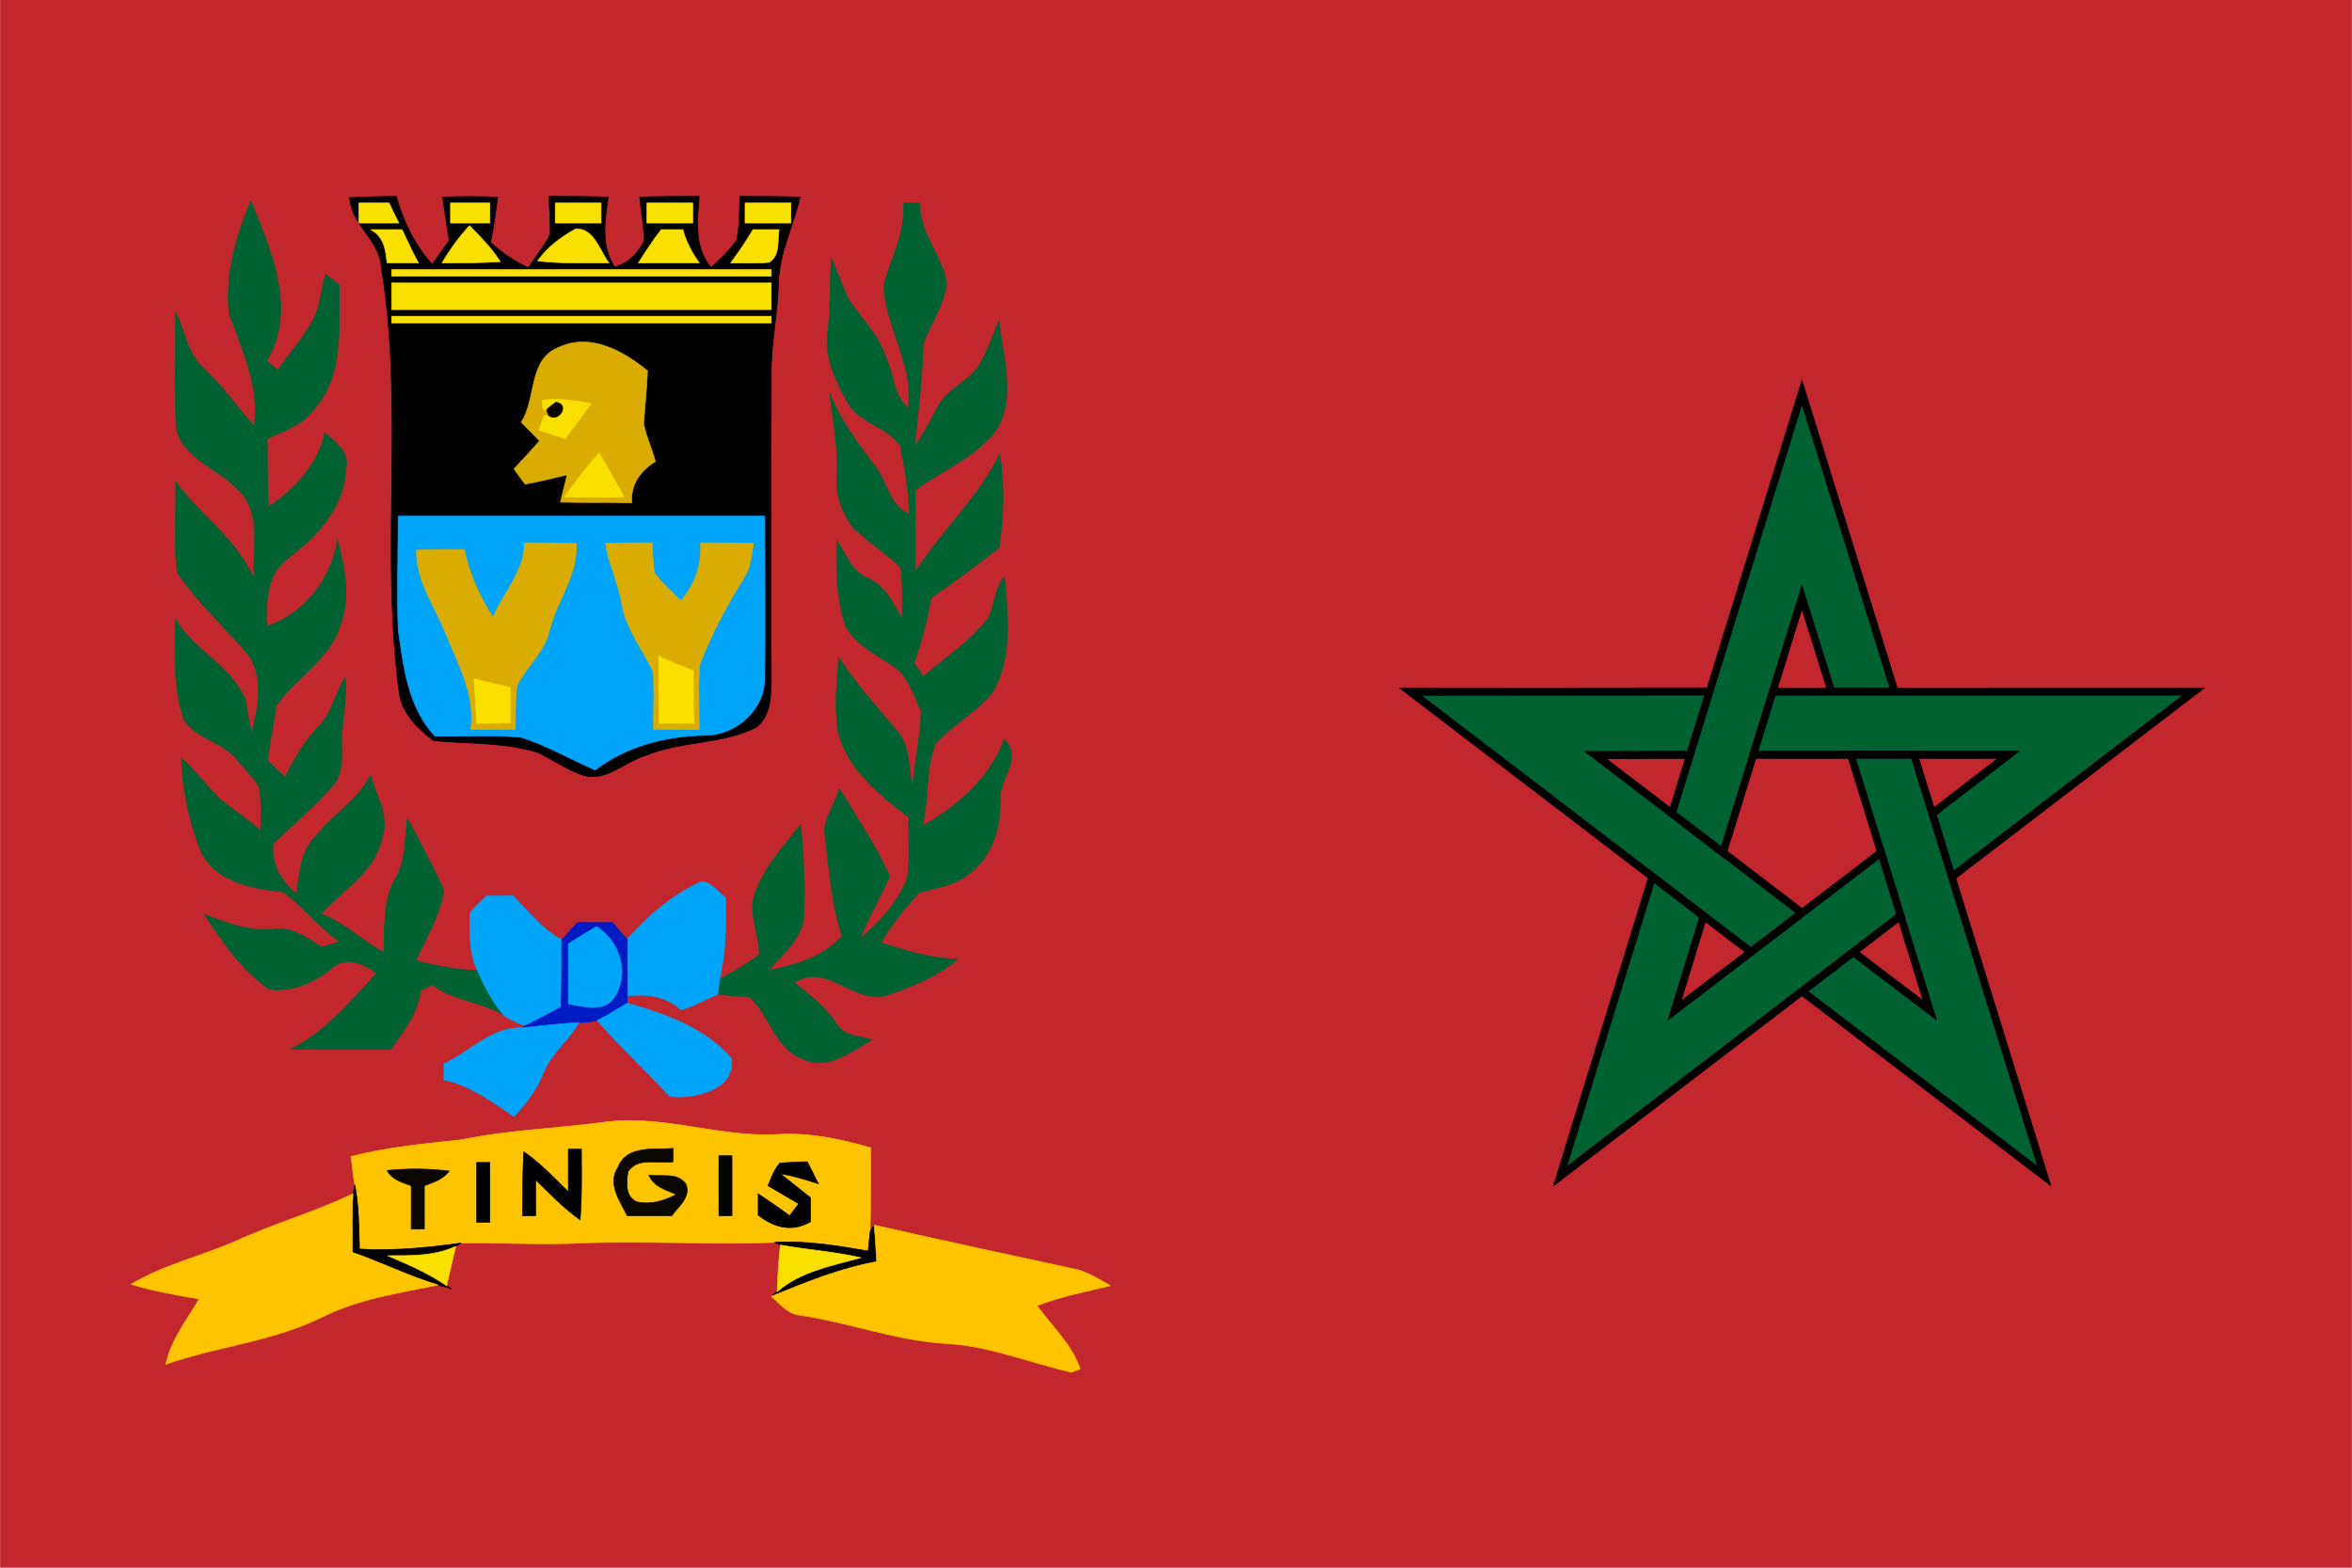 <?xml version="1.0" encoding="UTF-8" standalone="no"?>
<svg
   xmlns:dc="http://purl.org/dc/elements/1.1/"
   xmlns:cc="http://creativecommons.org/ns#"
   xmlns:rdf="http://www.w3.org/1999/02/22-rdf-syntax-ns#"
   xmlns:svg="http://www.w3.org/2000/svg"
   xmlns="http://www.w3.org/2000/svg"
   xmlns:sodipodi="http://sodipodi.sourceforge.net/DTD/sodipodi-0.dtd"
   xmlns:inkscape="http://www.inkscape.org/namespaces/inkscape"
   version="1.0"
   preserveAspectRatio="xMidYMid meet"
   zoomAndPan="magnify"
   id="Flag_of_Morocco"
   viewBox="-60 -40 120 80"
   width="900"
   height="600"
   sodipodi:version="0.32"
   inkscape:version="0.46"
   sodipodi:docname="Flag_of_International_Tangier.svg"
   inkscape:output_extension="org.inkscape.output.svg.inkscape">
  <sodipodi:namedview
     inkscape:window-height="850"
     inkscape:window-width="1440"
     inkscape:pageshadow="2"
     inkscape:pageopacity="0.0"
     guidetolerance="10.0"
     gridtolerance="10.0"
     objecttolerance="10.0"
     borderopacity="1.0"
     bordercolor="#666666"
     pagecolor="#ffffff"
     id="base"
     showgrid="false"
     inkscape:zoom="1"
     inkscape:cx="304.41207"
     inkscape:cy="312.19034"
     inkscape:window-x="-8"
     inkscape:window-y="-8"
     inkscape:current-layer="g2394" />
  <defs
     id="defs27" />
  <g
     id="g2454">
    <g
       transform="translate(-3.52941e-08, 0.074)"
       id="g2469">
      <g
         id="g2565"
         transform="scale(1.111, 1)">
        <g
           id="g2427"
           transform="scale(0.9, 1)">
          <g
             id="g2392">
            <g
               id="g2393">
              <g
                 id="g2394">
                <g
                   id="g3970">
                  <rect
                     style="fill:#c1272d;fill-opacity:1"
                     width="120"
                     height="80"
                     x="-60"
                     y="-40.074"
                     id="rect3" />
                  <g
                     transform="matrix(0.439,0,0,0.462,-52.343,-57.082)"
                     id="g5"
                     style="fill:#006233;fill-opacity:1;stroke:#000000;stroke-width:0.888;stroke-linecap:square;stroke-miterlimit:4;stroke-dasharray:none;stroke-opacity:1">
                    <path
                       d="M 181.25,113.188 L 146.469,113.219 L 186.062,141.969 L 192,137.656 L 168,120.219 L 178.969,120.188 L 181.25,113.188 z"
                       id="path7"
                       style="fill:#006233;fill-opacity:1;stroke:#000000;stroke-width:0.888;stroke-miterlimit:4;stroke-dasharray:none;stroke-opacity:1" />
                    <path
                       d="M 202.766,113.199 L 191.988,80.13 L 176.88,126.67 L 182.816,130.984 L 191.984,102.77 L 195.403,113.192 L 202.766,113.199 z"
                       id="path9"
                       style="fill:#006233;fill-opacity:1;stroke:#000000;stroke-width:0.888;stroke-miterlimit:4;stroke-dasharray:none;stroke-opacity:1" />
                    <path
                       d="M 209.404,133.665 L 237.524,113.196 L 188.593,113.209 L 186.324,120.188 L 215.99,120.188 L 207.135,126.661 L 209.404,133.665 z"
                       id="path11"
                       style="fill:#006233;fill-opacity:1;stroke:#000000;stroke-width:0.888;stroke-miterlimit:4;stroke-dasharray:none;stroke-opacity:1" />
                    <path
                       d="M 191.99,146.302 L 220.147,166.721 L 205.014,120.189 L 197.676,120.188 L 206.843,148.402 L 197.951,141.98 L 191.99,146.302 z"
                       id="path13"
                       style="fill:#006233;fill-opacity:1;stroke:#000000;stroke-width:0.888;stroke-miterlimit:4;stroke-dasharray:none;stroke-opacity:1" />
                    <path
                       d="M 174.591,133.647 L 163.873,166.735 L 203.451,137.964 L 201.184,130.984 L 177.183,148.421 L 180.543,137.979 L 174.591,133.647 z"
                       id="path15"
                       style="fill:#006233;fill-opacity:1;stroke:#000000;stroke-width:0.888;stroke-miterlimit:4;stroke-dasharray:none;stroke-opacity:1" />
                  </g>
                  <g
                     id="g2547"
                     transform="translate(-95.682, 5.912)">
                    <g
                       id="g2549"
                       transform="translate(-3.52941e-08, 0.074)" />
                  </g>
                  <g
                     transform="translate(-204.285,-82.16)"
                     id="g2963">
                    <g
                       transform="matrix(0.334,0,0,0.34,149.231,48.365)"
                       id="g3063">
                      <path
                         id="path2853"
                         d="M 38.6,11.2 C 40.9,11.1 43.3,11 45.7,11 C 46.8,14.7 48.5,18.3 51.2,21.2 C 52.1,20 52.9,18.8 53.8,17.6 C 53.4,15.4 53.1,13.2 52.8,11.1 C 55.6,11 58.4,11 61.2,11.1 C 60.9,13.4 60.6,15.7 60.1,17.9 C 61.8,19.4 63.8,20.8 65.9,21.7 C 67,20 68.3,18.5 69.2,16.7 C 69.3,14.8 69.1,12.9 69,11 C 72,11 75.1,11 78.1,11.1 C 77.6,14.6 76.9,18.4 79.1,21.6 C 81.2,21 82.7,19.5 83.6,17.6 C 83.5,15.4 83.1,13.3 82.9,11.1 C 85.9,11 89,11 92,11 C 91.7,14.7 91.2,18.6 93.8,21.7 C 95.2,20.4 96.6,19.1 97.7,17.6 C 98.2,15.4 98.1,13.2 98.2,11 C 101.2,11 104.3,11 107.4,11.1 C 106.4,15.5 104.2,19.5 104.1,24.1 C 104,28.7 102.9,33.3 103,38 C 103,53 102.9,68 103,83.1 C 103,85.7 103,89 100.7,90.7 C 95.4,93.3 89.3,92.7 83.9,94.9 C 80.6,95.8 77.9,98.9 74.3,97.9 C 71.8,97.1 69.7,95.6 67.4,94.5 C 62.2,92.9 56.7,93.2 51.4,92.7 C 49.1,91 46.7,88.7 46.2,85.8 C 43.2,64.5 47,42.8 43.4,21.5 C 43.1,17.5 38.8,15.3 38.6,11.2 z"
                         style="fill:#000000;stroke:#000000;stroke-width:0.094" />
                      <path
                         id="path2855"
                         d="M 23.5,11.7 C 26.6,19.2 30.6,28 25.9,35.7 C 26.3,36 27.2,36.7 27.6,37.1 C 29.6,34.2 32.1,31.7 33.5,28.5 C 34.1,26.6 34.4,24.6 34.9,22.7 C 35.4,23.1 36.5,23.9 37,24.3 C 36.9,30.6 37.8,38.1 33,43.1 C 31.4,45.4 28.4,46.2 26,47.4 C 26,50.8 26,54.2 26.2,57.6 C 30.2,55 33.7,51.3 34.8,46.5 C 36.4,47.9 38.7,49.4 38,51.9 C 37.8,57.7 33.6,62 29.2,65.3 C 26,67.6 25.7,71.8 26,75.5 C 31.6,73.7 35.9,68.4 36.7,62.5 C 37.8,66.6 38.8,71.1 37.2,75.2 C 35.7,80.5 30.4,83.1 27.4,87.4 C 26.9,90.2 26.5,92.9 26,95.6 C 26.9,96.5 27.8,97.3 28.7,98.2 C 30.1,95.5 31.6,92.9 33.7,90.7 C 35.9,88.7 36.3,85.6 37.9,83.2 C 38.3,87 37.1,90.6 37.4,94.3 C 37.5,95.8 37.2,97.2 36.7,98.6 C 33.9,102.2 30.1,105 26.9,108.2 C 26.5,111.2 28.2,113.8 30.4,115.7 C 31,112.8 31,109.5 33.2,107.3 C 35.8,103.9 39.8,101.7 41.8,97.9 C 42.6,101 44.8,104.1 43.5,107.4 C 42.4,112.5 37.5,115.1 34.2,118.7 C 37.7,120 40.5,122.7 43.8,124.5 C 44,120.8 43.6,116.9 45.5,113.5 C 47.2,110.8 47,107.5 47.4,104.4 C 49.4,107.9 51.2,111.5 53,115.1 C 52.4,118.9 50.3,122.3 48.7,125.7 C 51.8,126.5 54.9,127.1 58.1,127.2 C 59.2,129.6 60.4,131.9 62.1,133.9 C 58.7,131.8 54.4,131.8 51.2,129.3 C 50.8,129.5 49.9,130 49.4,130.2 C 49,133.6 46.8,136.4 44.9,139 C 39.8,139 34.7,139 29.6,139 C 34.9,136.4 38.7,131.9 42.7,127.6 C 40.8,126.2 38,125 35.9,126.8 C 33.2,129 29.8,130.5 26.3,130 C 22.1,127.2 19.2,122.9 16.4,118.8 C 19.8,120 23.3,121.4 27,121 C 29.8,120.6 32.1,122.3 34.3,123.7 C 35.2,123.4 36.2,123.1 37.1,122.9 C 33.9,120.7 31.6,117.7 28.5,115.4 C 23.8,114.9 18.1,114 15.8,109.2 C 14.1,104.8 13,100 12.9,95.3 C 15,97.2 16.7,99.4 18.7,101.4 C 20.7,103 23,104.5 25,106.2 C 25,103.9 25.2,101.7 24.7,99.5 C 23.6,97.9 22.2,96.5 20.9,95 C 18.7,92.8 15.1,92.3 13.3,89.6 C 11.6,84.8 11.9,79.6 12,74.5 C 14.8,79.2 20.4,81.4 22.6,86.4 C 23,88.1 23.2,89.9 23.6,91.6 C 24.6,87.7 25.5,83.4 23.2,79.9 C 19.6,75.7 15.4,72.1 12.3,67.5 C 11.6,63 12.2,58.3 12,53.8 C 15.7,58.9 21.4,62.4 24,68.5 C 23.7,63.9 25.3,58.1 21.3,54.8 C 18.3,51.7 13.1,50.4 12.1,45.8 C 11.8,40 12,34.2 12,28.4 C 13.4,31.2 13.8,34.6 16.2,36.7 C 19.1,39.4 21.4,42.6 24,45.5 C 24.9,39.6 22.2,34.1 20.2,28.7 C 19.5,22.9 21.2,17 23.5,11.7 z"
                         style="fill:#006233;fill-opacity:1;stroke:#006233;stroke-width:0.094;stroke-opacity:1" />
                      <path
                         id="path2857"
                         d="M 40,12 C 41.5,12 43.1,12 44.6,12 C 45.1,13 45.6,14 46.1,15 C 44,15 42,15 40,15 C 40,14.2 40,12.7 40,12 z"
                         style="fill:#fae000;stroke:#fae000;stroke-width:0.094" />
                      <path
                         id="path2859"
                         d="M 54,12 C 56,12 58,12 60,12 C 60,12.8 60,14.3 60,15 C 58,15 56,15 54,15 C 54,14.3 54,12.8 54,12 z"
                         style="fill:#fae000;stroke:#fae000;stroke-width:0.094" />
                      <path
                         id="path2861"
                         d="M 70,12 C 72.3,12 74.7,12 77,12 C 77,12.8 77,14.2 77,15 C 74.7,15 72.3,15 70,15 C 70,14.3 70,12.7 70,12 z"
                         style="fill:#fae000;stroke:#fae000;stroke-width:0.094" />
                      <path
                         id="path2863"
                         d="M 84,12 C 86.3,12 88.7,12 91,12 C 91,12.7 91,14.2 91,15 C 88.7,15 86.3,15 84,15 C 84,14.3 84,12.8 84,12 z"
                         style="fill:#fae000;stroke:#fae000;stroke-width:0.094" />
                      <path
                         id="path2865"
                         d="M 99,12 C 101.3,12 103.7,12 106,12 C 106,12.8 106,14.3 106,15 C 103.7,15 101.3,15 99,15 C 99,14.2 99,12.7 99,12 z"
                         style="fill:#fae000;stroke:#fae000;stroke-width:0.094" />
                      <path
                         id="path2867"
                         d="M 123.2,12 C 123.8,12 125.1,12 125.7,12 C 125.6,16.5 129,19.7 129.8,24 C 129.4,27.4 127.3,30.1 126.2,33.2 C 126.1,38.4 125.4,43.4 124.9,48.6 C 126.3,46.6 127.4,44.6 128.5,42.5 C 129.9,39.9 132.9,38.9 134.6,36.6 C 136,34.4 136.8,32 137.8,29.6 C 138.3,34.9 140.3,40.5 137.7,45.6 C 134.6,50.1 129.2,52 125,55.1 C 125,59.2 125,63.3 125,67.4 C 129,61.2 134.6,56.3 137.9,49.7 C 138.7,54.4 138.5,59.1 137.8,63.7 C 134.4,66.4 130.9,68.9 127.4,71.3 C 126.8,74.6 126,77.9 124.8,81 C 125.2,81.5 125.9,82.6 126.2,83.1 C 129.6,80.2 133.5,77.8 136.2,74.2 C 137.2,72.2 137.1,69.9 138.6,68.1 C 139.2,74 139.9,80.4 136.7,85.6 C 134.2,88.5 130.7,90.3 128.1,93.1 C 126.5,97.1 127.1,101.4 126.1,105.5 C 131.5,102.5 136.4,98.3 138.6,92.5 C 141.6,95.5 137.5,98.6 138,102 C 138,106.1 136.5,110.6 132.9,112.9 C 130.8,114.5 128.1,114.8 125.6,115.5 C 123.4,117.8 121.4,120.3 119.7,123 C 123.5,124.2 127.4,125.4 131.5,125.5 C 128.4,128.1 124.5,129.6 120.7,130.9 C 115.6,132.4 111.5,125.8 106.5,129 C 108.8,130.8 111.2,132.6 112.9,135.1 C 114,137.1 116.5,137 118.4,137.6 C 115.2,139.3 111.5,142.4 107.7,140.4 C 103.5,138.8 102.8,133.9 99.7,131.2 C 98.1,131 96.4,130.9 94.8,130.8 C 94.9,130.2 95,129 95.1,128.5 C 97.2,127.4 99.3,126.2 101.2,124.8 C 101.1,121.5 99.2,118 100.8,114.9 C 102.3,111.2 105.1,108.3 107.5,105.3 C 107.9,110.1 108.3,115 107.9,119.8 C 107.2,122.9 104.5,124.9 102.6,127.2 C 106.7,126.3 110.9,125.3 113.8,122 C 112.1,116.8 111.8,111.4 111.1,106.1 C 111.4,103.9 112.8,102 113.4,99.9 C 116.1,104.2 118.9,108.4 121.1,113 C 119.7,116.2 117.9,119.1 116.6,122.4 C 119.5,120 122.2,117.1 123.7,113.6 C 124.3,110.5 123.9,107.4 124,104.2 C 119.4,100.7 114.3,96.8 113.1,90.8 C 112.7,87.3 113,83.7 113.3,80.2 C 115.9,84.1 119,87.5 122,91 C 124.3,93.3 123.9,96.7 124.6,99.7 C 124.9,95.8 125.8,92.1 125.9,88.3 C 125,86.2 124.1,84 122.7,82.3 C 119.9,80.1 116.3,78.8 114.4,75.6 C 112.9,71.4 112.9,66.9 113,62.6 C 114.4,64.6 115.2,67.3 117.7,68.3 C 120.4,69.4 121.6,72.1 123,74.4 C 123,71.8 123.2,69.2 122.7,66.6 C 120.4,64.5 117.7,62.8 115.4,60.6 C 113.8,58.4 112.8,55.8 113,53 C 113.3,48.8 112.4,44.7 111.9,40.5 C 113.5,44.5 116.1,47.9 118.7,51.3 C 120.7,53.6 120.9,57.4 124.1,58.7 C 124,55.2 123.4,51.7 122.7,48.4 C 120.7,45.6 116.7,45.1 114.8,42.2 C 113,39 111.1,35.4 111.6,31.6 C 112.1,27.8 111.9,24.1 112.2,20.3 C 113.1,22.3 113.8,24.3 114.7,26.3 C 116.7,29.3 119.5,31.8 120.6,35.4 C 121.7,37.8 121.7,40.9 123.9,42.8 C 124.9,36.2 120.3,30.5 120.2,24.2 C 121.4,20.1 123.5,16.4 123.2,12 z"
                         style="fill:#006233;fill-opacity:1;stroke:#006233;stroke-width:0.094;stroke-opacity:1" />
                      <path
                         id="path2869"
                         d="M 41.8,16 C 43.4,16 45,16 46.6,16 C 47.4,17.7 48.2,19.4 49.1,21 C 47.5,21 45.9,21 44.3,21 C 44.1,19 43.8,17 41.8,16 z"
                         style="fill:#fae000;stroke:#fae000;stroke-width:0.094" />
                      <path
                         id="path2871"
                         d="M 52.7,21 C 53.9,19 55.3,17.1 56.9,15.4 C 58.6,17.1 60.3,18.8 61.6,20.8 C 58.7,21 55.7,21 52.7,21 z"
                         style="fill:#fae000;stroke:#fae000;stroke-width:0.094" />
                      <path
                         id="path2873"
                         d="M 67.3,20.7 C 68.8,18.6 70.9,17.1 73.1,15.9 C 75.9,15.7 76.8,19.2 78.2,21 C 74.6,21 70.9,21.1 67.3,20.7 z"
                         style="fill:#fae000;stroke:#fae000;stroke-width:0.094" />
                      <path
                         id="path2875"
                         d="M 86.2,16 C 87.3,16 88.4,16 89.5,16 C 90,17.8 90.9,19.5 92,21 C 88.9,21 85.8,21 82.7,21 C 83.8,19.3 84.9,17.6 86.2,16 z"
                         style="fill:#fae000;stroke:#fae000;stroke-width:0.094" />
                      <path
                         id="path2877"
                         d="M 100.2,16 C 101.6,16 102.9,16 104.2,16 C 103.9,17.7 104.4,19.8 102.7,20.9 C 100.7,21.1 98.8,21 96.8,21 C 98,19.4 99.2,17.7 100.2,16 z"
                         style="fill:#fae000;stroke:#fae000;stroke-width:0.094" />
                      <path
                         id="path2879"
                         d="M 45,22 C 64.3,22 83.7,22 103,22 L 103,23 C 83.7,23 64.3,23 45,23 L 45,22 z"
                         style="fill:#fae000;stroke:#fae000;stroke-width:0.094" />
                      <path
                         id="path2881"
                         d="M 45,24 C 64.3,24 83.7,24 103,24 C 103,25.3 103,26.7 103,28 C 83.7,28 64.3,28 45,28 C 45,26.7 45,25.3 45,24 z"
                         style="fill:#fae000;stroke:#fae000;stroke-width:0.094" />
                      <path
                         id="path2883"
                         d="M 45,29 C 64.3,29 83.7,29 103,29 L 103,30 C 83.7,30 64.3,30 45,30 L 45,29 z"
                         style="fill:#fae000;stroke:#fae000;stroke-width:0.094" />
                      <path
                         id="path2885"
                         d="M 70.7,33.6 C 75.4,31.5 80.4,34.2 84.1,37.2 C 84,39.8 83.7,42.4 83.5,45.1 C 83.9,47.1 84.8,48.9 85.3,50.8 C 83,52.2 81.5,54.2 81.7,57 C 78,56.9 74.4,57 70.8,56.9 C 71.1,55.5 71.5,54.2 71.8,52.8 C 69.7,53.3 67.6,53.8 65.4,54.2 C 65,53.7 64.1,52.5 63.7,51.9 C 65,50.5 66.3,49.2 67.6,47.7 C 66.7,46.8 65.7,45.8 64.8,44.9 C 67.2,41.3 65.8,35.3 70.7,33.6 z"
                         style="fill:#daab01;stroke:#daab01;stroke-width:0.094" />
                      <path
                         id="path2889"
                         d="M 68,41.6 C 70.5,41.2 73,41.7 75.5,42.1 C 74.2,43.9 72.8,45.6 71.5,47.4 C 70.5,47 68.5,46.4 67.5,46.1 C 67.7,45.5 68.1,44.5 68.3,43.9 L 68.9,43.8 C 70.4,45.2 72.4,42.2 70.1,41.9 C 69.7,42.2 69,42.7 68.7,43 L 68.2,43.1 C 68.1,42.7 68,42 68,41.6 z"
                         style="fill:#fae000;stroke:#fae000;stroke-width:0.094" />
                      <path
                         id="path2891"
                         d="M 68.7,43 C 69,42.7 69.7,42.2 70.1,41.9 C 72.4,42.2 70.4,45.2 68.9,43.8 L 68.7,43 z"
                         style="fill:#0a0701;stroke:#0a0701;stroke-width:0.094" />
                      <path
                         id="path2893"
                         d="M 71.4,56.1 C 73.1,53.8 74.8,51.6 76.7,49.5 C 78,51.7 79.3,53.9 80.5,56.1 C 77.5,56.2 74.5,56.2 71.4,56.1 z"
                         style="fill:#fae000;stroke:#fae000;stroke-width:0.094" />
                      <path
                         id="path2895"
                         d="M 46,59 C 64.7,59 83.3,59 102,59 C 102,67 102.1,75 102,83 C 102.2,87.9 97.7,91.9 92.9,91.9 C 86.9,92 80.9,93.5 76.1,97.1 C 72.3,95.5 68.7,93.4 64.8,92.2 C 60.4,91.8 56,92.1 51.6,92 C 47.5,87.7 46.8,81.6 46,76 C 45.8,70.3 46,64.6 46,59 z"
                         style="fill:#00a5fa;stroke:#00a5fa;stroke-width:0.094" />
                      <path
                         id="path2897"
                         d="M 65.3,63 C 67.9,63 70.6,63 73.2,63.1 C 73.5,67.9 70.2,71.7 69.1,76.2 C 68.4,79.4 65.6,81.5 64.2,84.4 C 63.8,86.6 64,88.8 63.9,91 C 61.6,91 59.4,91 57.1,91 C 57.8,85.8 55.2,81.3 53.3,76.7 C 51.6,72.5 48.7,68.7 48.8,64.1 C 51.2,64 53.6,64 56.1,64 C 56.9,67.7 58.4,71 60.5,74.2 C 62.1,70.4 65.3,67.3 65.3,63 z"
                         style="fill:#daab01;stroke:#daab01;stroke-width:0.094" />
                      <path
                         id="path2899"
                         d="M 77.7,63.1 C 80.1,63 82.4,63 84.8,63 C 84.9,64.5 84.9,66.1 85.2,67.6 C 86.4,69.1 87.8,70.3 89.2,71.7 C 91.4,69.2 92.4,66.2 92.2,63 C 94.9,63 97.6,63 100.3,63.1 C 100,64.7 99.9,66.5 99,68 C 96.3,72.2 93.9,76.6 92.1,81.2 C 91.8,84.4 92,87.7 92,91 C 89.7,91 87.3,91 85,91 C 85,88.1 85.2,85.1 84.9,82.2 C 83.2,78.8 80.7,75.7 80.1,71.9 C 79.6,68.9 78.1,66.1 77.7,63.1 z"
                         style="fill:#daab01;stroke:#daab01;stroke-width:0.094" />
                      <path
                         id="path2903"
                         d="M 85.8,80 C 87.5,80.8 89.3,81.5 91.1,82.2 C 91.1,84.8 91.1,87.5 91.2,90.1 C 89.4,90.1 87.6,90.1 85.9,90.1 C 85.8,86.7 85.8,83.4 85.8,80 z"
                         style="fill:#fae000;stroke:#fae000;stroke-width:0.094" />
                      <path
                         id="path2905"
                         d="M 57.6,83.4 C 59.4,83.9 61.3,84.3 63.1,84.7 C 63.1,86.5 63.1,88.3 63.1,90 C 61.4,90.1 59.7,90.1 58,90.1 C 57.9,87.9 57.7,85.6 57.6,83.4 z"
                         style="fill:#fae000;stroke:#fae000;stroke-width:0.094" />
                      <path
                         id="path2913"
                         d="M 91.4,114.3 C 93.2,113 94.6,115.3 96,116.2 C 96.1,120.3 96.1,124.4 95.1,128.5 C 95,129 94.9,130.2 94.8,130.8 C 92.9,131.5 91.2,132.6 89.2,133.1 C 86.9,131 84,130.7 81,131 C 81,128.1 81,125.3 81,122.5 C 84,119.2 87.4,116.2 91.4,114.3 z"
                         style="fill:#00a5fa;stroke:#00a5fa;stroke-width:0.094" />
                      <path
                         id="path2917"
                         d="M 59.5,116 C 60.8,116 62.2,116 63.6,116 C 65.9,118.4 68,121 71,122.6 C 71,125.9 71,129.3 70.9,132.7 C 69.1,133.6 67.3,134.6 65.4,135.5 C 64.3,135.1 63.1,134.6 62.1,133.9 C 60.4,131.9 59.2,129.6 58.1,127.2 C 56.8,124.4 56.9,121.4 57,118.5 C 57.8,117.6 58.7,116.8 59.5,116 z"
                         style="fill:#00a5fa;stroke:#00a5fa;stroke-width:0.094" />
                      <path
                         id="path2921"
                         d="M 73.4,120 C 75.2,120 76.9,120 78.7,120 C 79.4,120.8 80.2,121.6 81,122.5 C 81,125.3 81,128.1 81,131 L 81,132.1 C 79.5,133 78,133.9 76.4,134.7 C 75.5,134.9 74.5,135 73.6,135 C 70.6,135.2 67.7,135.5 64.8,135.8 L 65.4,135.5 C 67.3,134.6 69.1,133.6 70.9,132.7 C 71,129.3 71,125.9 71,122.6 C 71.8,121.7 72.6,120.9 73.4,120 z"
                         style="fill:#001bc4;stroke:#001bc4;stroke-width:0.094" />
                      <path
                         id="path2923"
                         d="M 72,123.2 C 73.4,122.3 74.9,121.4 76.3,120.6 C 79.8,122.8 81.4,127.4 79.1,131.1 C 77.6,133.6 74.3,132.6 72,132.2 C 72,129.2 72,126.2 72,123.2 z"
                         style="fill:#00a5fa;stroke:#00a5fa;stroke-width:0.094" />
                      <path
                         id="path2925"
                         d="M 76.4,134.7 C 78,133.9 79.5,133 81,132.1 C 86.8,133.7 92.9,135.8 96.9,140.4 C 97.6,145.2 91.1,146.5 87.5,146.1 C 83.8,142.2 79.9,138.6 76.4,134.7 z"
                         style="fill:#00a5fa;stroke:#00a5fa;stroke-width:0.094" />
                      <path
                         id="path2927"
                         d="M 64.8,135.8 C 67.7,135.5 70.6,135.2 73.6,135 C 72.1,137.7 69.5,139.5 68.3,142.3 C 67.3,144.9 65.6,147.1 63.7,149.1 C 60.3,146.9 57,144.4 53,143.6 C 53,143 53,141.8 53,141.2 C 57,139.4 60.2,135.7 64.8,135.8 z"
                         style="fill:#00a5fa;stroke:#00a5fa;stroke-width:0.094" />
                      <path
                         id="path2929"
                         d="M 55.7,152.6 C 63.1,151.1 70.6,150.9 78,149.9 C 86.8,148.9 95.2,152.3 104,151.8 C 108.8,151.5 113.6,152.5 118.2,153.8 C 118.2,158 118.2,162.2 118.1,166.4 C 118,167.1 117.9,168.6 117.8,169.3 C 113.1,168.5 108.3,167.7 103.5,168 C 93.6,168.4 83.8,167.7 74,168.1 C 67.9,168.4 61.8,168 55.6,168.1 C 50.5,168.8 45.3,169.3 40.1,169 C 40,165.8 40,162.6 39.4,159.4 C 39.1,158 39,156.5 38.8,155.1 C 44.4,153.7 50,153.2 55.7,152.6 z"
                         style="fill:#ffc400;fill-opacity:1;stroke:#ffc400;stroke-width:0.094;stroke-opacity:1" />
                      <path
                         id="path2931"
                         d="M 72,154 C 72.5,154 73.5,154 74,154 C 74,157.5 74.1,161.1 73.8,164.6 C 71.3,162.9 69.2,160.7 67,158.6 C 67,160.4 67,162.2 67,164 C 66.5,164 65.5,164 65,164 C 65,160.8 65,157.6 65.2,154.4 C 67.7,156.1 69.8,158.3 72,160.4 C 72,158.3 72,156.1 72,154 z"
                         style="fill:#000000;stroke:#000000;stroke-width:0.094" />
                      <path
                         id="path2933"
                         d="M 79.6,156.7 C 80.9,153.4 85.1,154.1 88,153.9 C 88,154.4 88,155.4 88,155.9 C 85.7,156.3 82.6,155.1 81.1,157.4 C 80.9,159 80.6,161 82.4,161.9 C 84.5,162.4 86.6,161.8 88.5,160.8 C 86.9,160.1 85.1,159.7 84.3,157.9 C 86.2,158.2 88.7,157.4 90,159.3 C 90.7,161.3 88.8,162.6 87.8,164 C 85.6,164 83.3,164 81,164 C 79.9,161.8 77.9,159.2 79.6,156.7 z"
                         style="fill:#0a0701;stroke:#0a0701;stroke-width:0.094" />
                      <path
                         id="path2935"
                         d="M 95,155 C 95.5,155 96.5,155 97,155 C 97,158 97,161 97,164 C 96.5,164 95.5,164 95,164 C 95,161 95,158 95,155 z"
                         style="fill:#000000;stroke:#000000;stroke-width:0.094" />
                      <path
                         id="path2937"
                         d="M 58,156 C 58.5,156 59.5,156 60,156 C 60,159 60,162 60,165 C 59.5,165 58.5,165 58,165 C 58,162 58,159 58,156 z"
                         style="fill:#000000;stroke:#000000;stroke-width:0.094" />
                      <path
                         id="path2939"
                         d="M 104.3,156.1 C 105.7,156 107.1,155.9 108.5,155.9 C 109.1,157 109.6,158.1 110.2,159.2 C 108.3,158.6 106.4,158 104.4,157.7 C 105.9,158.9 107.5,160.1 109,161.3 C 109,162.5 109,163.7 109,164.9 C 106.2,166.5 103.4,165.8 101,163.9 C 101,163.1 101,161.5 101,160.7 C 102.6,161.8 104.2,162.8 105.8,164 C 106.1,163.6 106.8,162.7 107.2,162.2 C 105.6,161.3 104.1,160.4 102.5,159.5 C 103,158.3 103.4,157.1 104.3,156.1 z"
                         style="fill:#000000;stroke:#000000;stroke-width:0.094" />
                      <path
                         id="path2941"
                         d="M 44.3,157.2 C 47.4,156.9 50.6,156.9 53.8,157.3 C 52.9,158.5 51.4,159 50,159.5 C 50,161.6 50,163.8 50,166 C 49.5,166 48.5,166 48,166 C 48,163.8 48,161.6 48,159.5 C 46.6,159 45.1,158.6 44.3,157.2 z"
                         style="fill:#0a0701;stroke:#0a0701;stroke-width:0.094" />
                      <path
                         id="path2943"
                         d="M 39.4,159.4 C 40,162.6 40,165.8 40.1,169 C 45.3,169.3 50.5,168.8 55.6,168.1 L 54.8,168.6 C 51.5,170.1 47.9,170 44.4,170 C 47.5,171.3 50.6,172.6 53.4,174.5 L 54.2,175 C 53.7,174.8 52.7,174.6 52.1,174.4 C 47.7,173.1 43.4,171 39,169.5 C 39,166.6 38.9,163.7 39.1,160.7 L 39.4,159.4 z"
                         style="fill:#000000;stroke:#000000;stroke-width:0.094" />
                      <path
                         id="path2945"
                         d="M 21,167.9 C 26.9,165.2 33.2,163.5 39.1,160.7 C 38.9,163.7 39,166.6 39,169.5 C 43.4,171 47.7,173.1 52.1,174.4 C 46.1,175.6 39.8,176.5 34.2,179.3 C 26.7,182.9 18.3,183.6 10.5,186.3 C 11.3,182.6 13.7,179.7 15.6,176.5 C 12.1,175.9 8.6,175.3 5.2,174.3 C 10.1,171.4 15.8,170.1 21,167.9 z"
                         style="fill:#ffc400;fill-opacity:1;stroke:#ffc400;stroke-width:0.094;stroke-opacity:1" />
                      <path
                         id="path2947"
                         d="M 118.1,166.4 L 118.7,165.4 C 118.9,167.2 119,169.1 119.1,170.9 C 113.5,171.9 108.3,174 103,176.1 L 103.9,175.4 C 107.4,172.4 112.2,171.5 116.7,170.3 C 112.6,169.4 108.4,169.1 104.4,168.4 L 103.5,168 C 108.3,167.7 113.1,168.5 117.8,169.3 C 117.9,168.6 118,167.1 118.1,166.4 z"
                         style="fill:#000000;stroke:#000000;stroke-width:0.094" />
                      <path
                         id="path2949"
                         d="M 118.7,165.4 C 129,167.7 139.4,169.9 149.8,172.1 C 151.6,172.6 153.2,173.6 154.8,174.5 C 151.1,175.4 147.2,176.1 143.6,177.5 C 145.9,180.6 148.9,183.3 150.2,187 C 149.8,187.1 149.2,187.4 148.9,187.5 C 142.6,186.1 136.5,183.6 130,183.2 C 122.2,182.8 114.9,180 107.2,178.9 C 105.5,178.7 104.3,177.2 103,176.1 C 108.3,174 113.5,171.9 119.1,170.9 C 119,169.1 118.9,167.2 118.7,165.4 z"
                         style="fill:#ffc400;fill-opacity:1;stroke:#ffc400;stroke-width:0.094;stroke-opacity:1" />
                      <path
                         id="path2951"
                         d="M 44.4,170 C 47.9,170 51.5,170.1 54.8,168.6 C 54.3,170.5 53.9,172.5 53.4,174.5 C 50.6,172.6 47.5,171.3 44.4,170 z"
                         style="fill:#fae000;stroke:#fae000;stroke-width:0.094" />
                      <path
                         id="path2953"
                         d="M 104.4,168.4 C 108.4,169.1 112.6,169.4 116.7,170.3 C 112.2,171.5 107.4,172.4 103.9,175.4 C 104,173.1 104.1,170.7 104.4,168.4 z"
                         style="fill:#fae000;stroke:#fae000;stroke-width:0.094" />
                    </g>
                  </g>
                </g>
              </g>
            </g>
          </g>
        </g>
      </g>
    </g>
  </g>
</svg>
